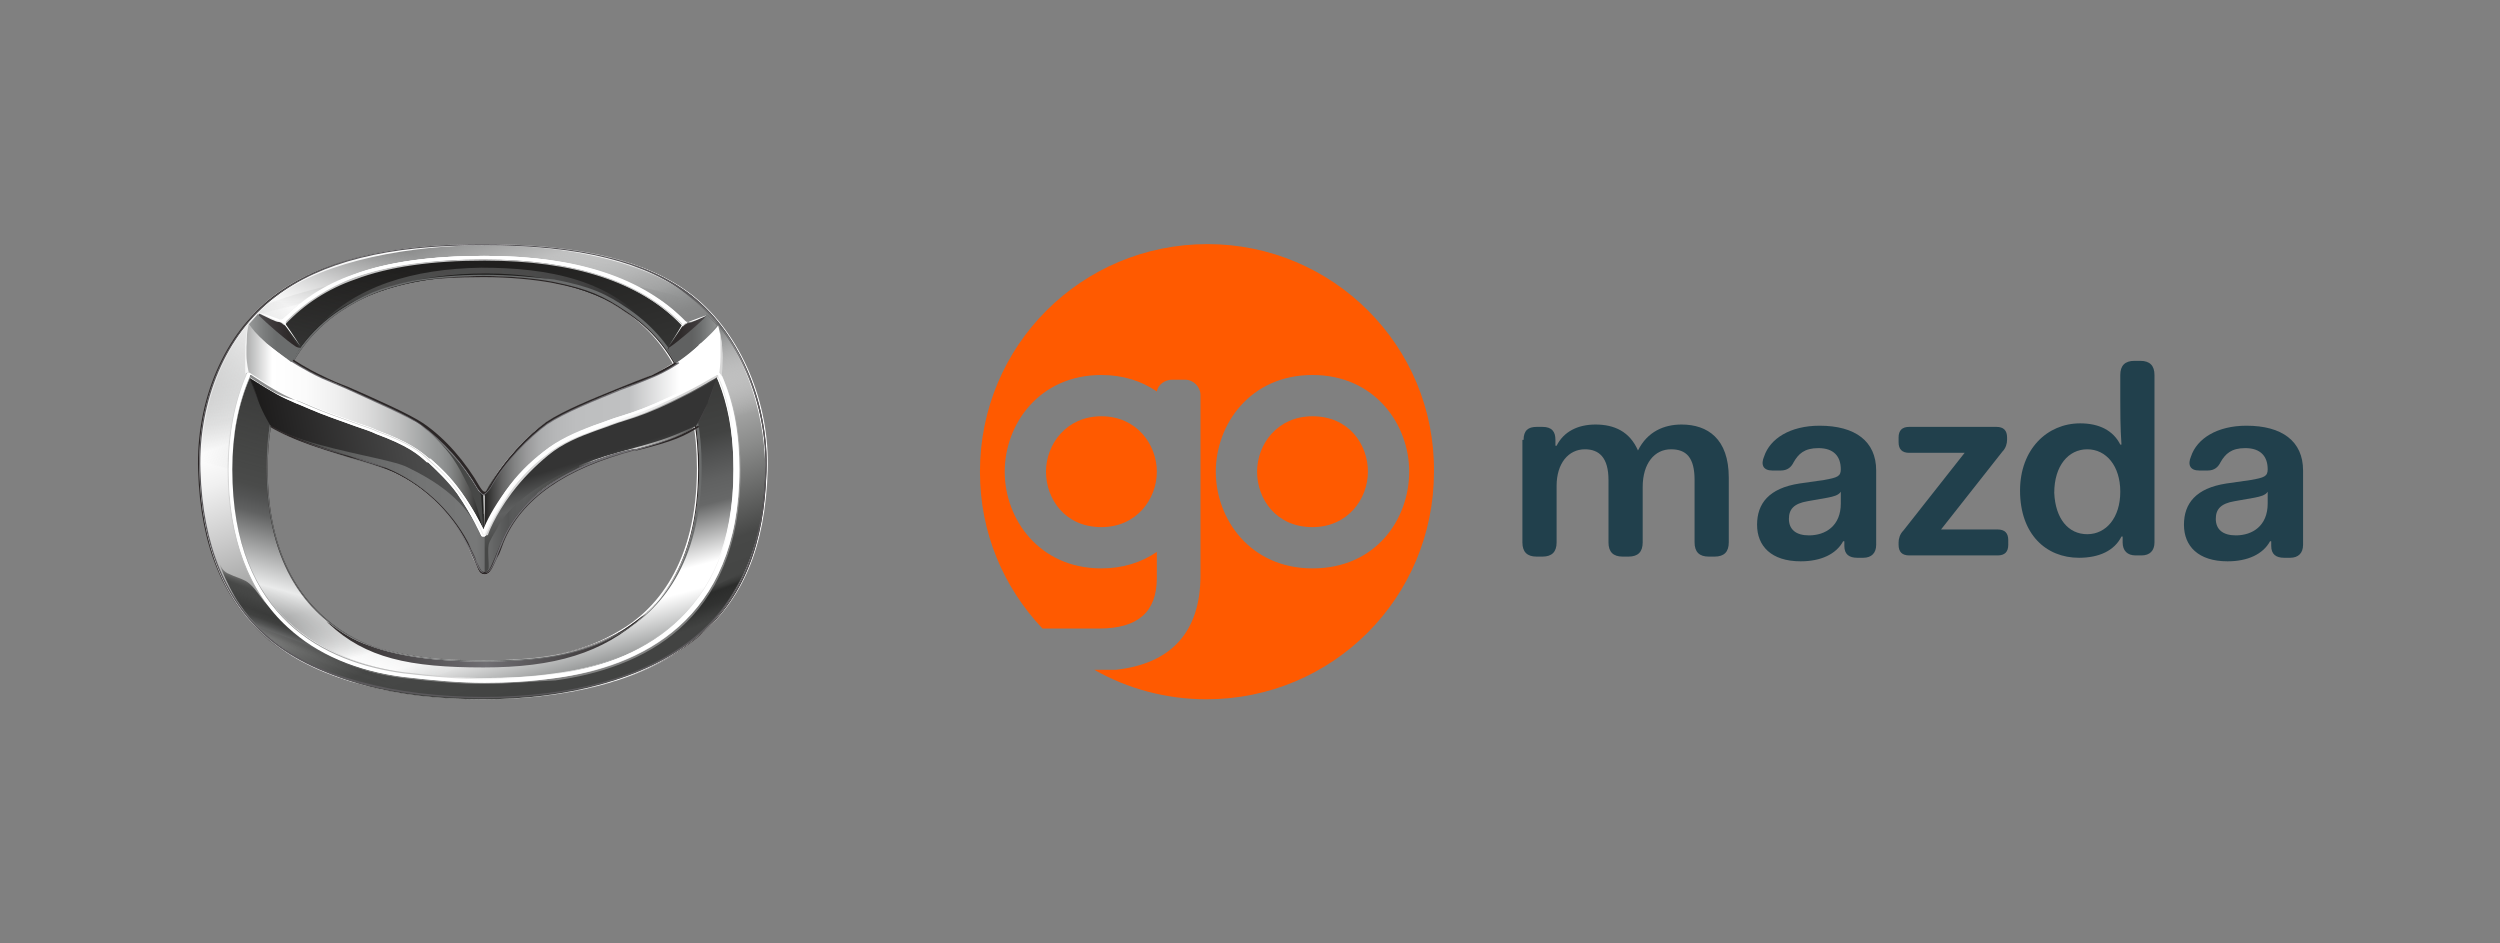 <?xml version="1.0" encoding="utf-8"?>
<svg xmlns="http://www.w3.org/2000/svg" xmlns:xlink="http://www.w3.org/1999/xlink" version="1.1" id="Layer_1" x="0px" y="0px" viewBox="0 0 212 80" style="enable-background:new 0 0 212 80;">
<rect x="0" y="0" width="212" height="80" fill="#808080" stroke="none"/>
<style type="text/css">
	.st0{fill:#FF5A00;}
	.st1{fill:#21404C;}
	.st2{fill:#FFFFFF;}
	.st3{fill-rule:evenodd;clip-rule:evenodd;fill:url(#br_00000081640597209381521070000012069640243123519670_);}
	.st4{fill-rule:evenodd;clip-rule:evenodd;fill:url(#bt_00000018951821278219252310000015565727851271044250_);}
	.st5{fill-rule:evenodd;clip-rule:evenodd;fill:url(#SVGID_1_);}
	.st6{fill-rule:evenodd;clip-rule:evenodd;fill:url(#bw_00000009567474781563881300000009039115073635109812_);}
	
		.st7{opacity:0.74;fill-rule:evenodd;clip-rule:evenodd;fill:url(#SVGID_00000139978468729257651370000018299556110269445039_);enable-background:new    ;}
	.st8{fill-rule:evenodd;clip-rule:evenodd;fill:url(#bz_00000076587096081819923020000016429475364831098037_);}
	.st9{fill-rule:evenodd;clip-rule:evenodd;fill:url(#cb_00000108286051043409657670000011041453261448554403_);}
	.st10{fill-rule:evenodd;clip-rule:evenodd;fill:url(#SVGID_00000115483700252830087430000012361567508938088371_);}
	
		.st11{opacity:0.9;fill-rule:evenodd;clip-rule:evenodd;fill:url(#SVGID_00000017497718403727858140000000408985449180920761_);enable-background:new    ;}
	.st12{fill:#2B2626;}
	.st13{fill:#6B6D6D;}
	.st14{fill:#5B595C;}
	
		.st15{opacity:0.2;fill-rule:evenodd;clip-rule:evenodd;fill:url(#SVGID_00000007413799920866330500000004229272415558003646_);enable-background:new    ;}
	
		.st16{opacity:0.2;fill-rule:evenodd;clip-rule:evenodd;fill:url(#SVGID_00000079486776202285306600000014707241395195537320_);fill-opacity:0.42;enable-background:new    ;}
	.st17{opacity:0.5;fill:#C3C3C3;enable-background:new    ;}
	.st18{fill:none;}
	.st19{fill-rule:evenodd;clip-rule:evenodd;fill:url(#SVGID_00000173839805673999374960000002219913014670860178_);}
	
		.st20{opacity:0.9;fill-rule:evenodd;clip-rule:evenodd;fill:url(#SVGID_00000171704186216550002470000003766779151787713152_);enable-background:new    ;}
	.st21{fill:url(#cn_00000138537227714058522620000011511434753439304886_);}
	.st22{fill-rule:evenodd;clip-rule:evenodd;fill:url(#SVGID_00000103235370912019489120000000534479572983695534_);}
	.st23{fill-rule:evenodd;clip-rule:evenodd;fill:url(#SVGID_00000134964097697496648160000016998206885539954610_);}
	.st24{fill-rule:evenodd;clip-rule:evenodd;fill:url(#SVGID_00000153683447612533736820000009768544169978117761_);}
	.st25{fill-rule:evenodd;clip-rule:evenodd;fill:url(#SVGID_00000004515077492324436610000010715696258313646468_);}
	.st26{fill-rule:evenodd;clip-rule:evenodd;fill:#474847;}
	.st27{fill:#706F73;}
	.st28{fill:#C3C3C3;}
	.st29{fill:url(#SVGID_00000014629654055299686910000012290744097598894991_);fill-opacity:0.8;}
	.st30{fill:#464345;}
	.st31{fill-rule:evenodd;clip-rule:evenodd;fill:url(#SVGID_00000102504784073598542980000011646428269303071400_);}
	.st32{fill-rule:evenodd;clip-rule:evenodd;fill:#D8D8D8;}
	.st33{fill-rule:evenodd;clip-rule:evenodd;fill:url(#SVGID_00000124119778570552273930000009390710324586091934_);}
	.st34{fill-rule:evenodd;clip-rule:evenodd;fill:url(#SVGID_00000088133822728691695510000015548867730434323600_);}
	.st35{fill-rule:evenodd;clip-rule:evenodd;fill:url(#SVGID_00000126325650915920003230000004712659354533603495_);}
	.st36{fill-rule:evenodd;clip-rule:evenodd;fill:url(#SVGID_00000019656541520910462510000002796542025044049299_);}
</style>
<g>
	<path class="st0" d="M111.3,35.3c-3,0-4.7,2.4-4.7,4.7c0,2.3,1.6,4.7,4.7,4.7c3,0,4.7-2.4,4.7-4.7C116,37.7,114.4,35.3,111.3,35.3z"/>
	<path class="st0" d="M102.4,20.7c-10.7,0-19.3,8.6-19.3,19.3c0,5.2,2,9.8,5.3,13.3h4.8c3.3,0,4.9-1.4,4.9-4.3v-2.2   c-1.3,0.9-2.9,1.4-4.7,1.4c-5.3,0-8.2-4.2-8.2-8.2c0-4,2.9-8.2,8.2-8.2c1.8,0,3.4,0.5,4.7,1.4c0.1-0.6,0.7-1,1.3-1h1.1   c0.7,0,1.3,0.6,1.3,1.3v15.3c0,4.8-2.5,7.5-7.2,8l0,0l-1.8,0h0c2.8,1.6,6.1,2.5,9.5,2.5c10.7,0,19.3-8.6,19.3-19.3   C121.7,29.3,113,20.7,102.4,20.7z M111.3,48.2L111.3,48.2c-5.3,0-8.2-4.2-8.2-8.2c0-4,2.9-8.2,8.2-8.2c5.3,0,8.2,4.2,8.2,8.2   C119.5,44,116.7,48.2,111.3,48.2z"/>
	<path class="st0" d="M93.4,35.3c-3,0-4.7,2.4-4.7,4.7c0,2.3,1.6,4.7,4.7,4.7c3,0,4.7-2.4,4.7-4.7C98.1,37.7,96.4,35.3,93.4,35.3z"/>
</g>
<g>
	<path class="st1" d="M129.2,37.3c0-0.8,0.4-1.1,1.1-1.1h0.5c0.8,0,1.1,0.4,1.1,1.1v0.5h0.1c0.6-1.2,1.8-1.8,3.3-1.8   c1.6,0,2.9,0.6,3.6,2.2c0.8-1.6,2.2-2.2,3.7-2.2c2.2,0,4,1.2,4,4.5V46c0,0.8-0.4,1.2-1.2,1.2h-0.5c-0.8,0-1.2-0.4-1.2-1.2v-5.3   c0-1.9-0.7-2.6-2-2.6c-1.4,0-2.4,1.2-2.4,3.2V46c0,0.8-0.4,1.2-1.2,1.2h-0.5c-0.8,0-1.2-0.4-1.2-1.2v-5.3c0-1.9-0.8-2.6-2-2.6   c-1.4,0-2.4,1.2-2.4,3.1V46c0,0.8-0.4,1.2-1.2,1.2h-0.5c-0.8,0-1.2-0.4-1.2-1.2V37.3z"/>
	<path class="st1" d="M152.6,41l2.1-0.3c1.1-0.2,1.4-0.3,1.4-0.9c0-1.1-0.6-1.8-1.9-1.8c-1.2,0-1.7,0.5-2.1,1.2   c-0.2,0.4-0.5,0.7-1.1,0.7h-0.7c-0.8,0-1-0.5-0.7-1.2c0.5-1.5,2.2-2.6,4.7-2.6c3,0,4.8,1.3,4.8,3.8v6.3c0,0.7-0.4,1.1-1.1,1.1h-0.5   c-0.7,0-1.1-0.3-1.1-1v-0.4h-0.1c-0.6,1.1-1.9,1.7-3.6,1.7c-2.5,0-3.7-1.3-3.7-3.1S150,41.4,152.6,41z M153.4,45.4   c1.4,0,2.7-0.8,2.7-2.7v-1c-0.2,0.3-0.6,0.4-1.1,0.5l-1.7,0.3c-1.2,0.2-1.6,0.7-1.6,1.5C151.7,44.9,152.3,45.4,153.4,45.4z"/>
	<path class="st1" d="M161,46c0-0.3,0.1-0.7,0.4-1l5.2-6.6h-4.7c-0.6,0-0.9-0.3-0.9-0.9v-0.4c0-0.6,0.3-0.9,0.9-0.9h7.4   c0.6,0,0.9,0.3,0.9,0.9v0.2c0,0.3-0.1,0.7-0.4,1l-5.2,6.6h4.8c0.6,0,0.9,0.3,0.9,0.9v0.4c0,0.6-0.3,0.9-0.9,0.9h-7.5   c-0.6,0-0.9-0.3-0.9-0.9V46z"/>
	<path class="st1" d="M176.4,35.9c1.6,0,2.8,0.6,3.4,1.8h0.1c-0.1-1.4-0.1-3-0.1-3.7v-2.2c0-0.8,0.4-1.2,1.2-1.2h0.5   c0.8,0,1.2,0.4,1.2,1.2v14.2c0,0.7-0.4,1.1-1.1,1.1h-0.5c-0.7,0-1.1-0.4-1.1-1.1v-0.5h-0.1c-0.6,1.2-1.9,1.8-3.6,1.8   c-2.8,0-5-2-5-5.7C171.3,38.1,173.6,35.9,176.4,35.9z M177,45.3c1.6,0,2.8-1.4,2.8-3.6s-1.2-3.6-2.8-3.6c-1.6,0-2.8,1.4-2.8,3.7   C174.3,44,175.4,45.3,177,45.3z"/>
	<path class="st1" d="M188.8,41l2.1-0.3c1.1-0.2,1.4-0.3,1.4-0.9c0-1.1-0.6-1.8-1.9-1.8c-1.2,0-1.7,0.5-2.1,1.2   c-0.2,0.4-0.5,0.7-1.1,0.7h-0.7c-0.8,0-1-0.5-0.7-1.2c0.5-1.5,2.2-2.6,4.7-2.6c3,0,4.8,1.3,4.8,3.8v6.3c0,0.7-0.4,1.1-1.1,1.1h-0.5   c-0.7,0-1.1-0.3-1.1-1v-0.4h-0.1c-0.6,1.1-1.9,1.7-3.6,1.7c-2.5,0-3.7-1.3-3.7-3.1S186.2,41.4,188.8,41z M189.6,45.4   c1.4,0,2.7-0.8,2.7-2.7v-1c-0.2,0.3-0.6,0.4-1.1,0.5l-1.7,0.3c-1.2,0.2-1.6,0.7-1.6,1.5C187.9,44.9,188.5,45.4,189.6,45.4z"/>
</g>
<g>
	<path class="st2" d="M41,59.3c-7.9,0-14.4-1.8-18.2-5.1c-3.8-3.2-5.7-7.8-5.9-14.3c-0.2-6,2.2-11.7,6.4-14.8   c3.9-3,9.5-4.4,17.7-4.4s14,1.4,17.8,4.4c4,3.2,6.5,9,6.3,14.8c-0.2,6.5-2.1,11-6,14.2C55.1,57.5,48.7,59.3,41,59.3L41,59.3z    M41,23.4c-2.2,0-4.3,0.2-6,0.5c-2.8,0.6-4.2,1.1-6.2,2.5c-5.1,3.4-6.2,9.1-6.2,13.3c0,6.4,2.1,11,6.3,13.8c2.6,1.7,6.3,2.5,12,2.5   c5.3,0,8.6-0.7,11.6-2.5c3-1.7,6.6-5.6,6.6-13.8c0-6.1-2.1-10.5-6.1-13.3c-1.9-1.3-3.1-1.8-6.2-2.5C45.3,23.6,43.2,23.4,41,23.4   L41,23.4L41,23.4z"/>
	<path class="st2" d="M41.1,48.7c-0.4,0-0.5-0.2-0.8-1c-0.2-0.3-0.4-0.9-0.7-1.6c-1.4-2.8-3.9-5.1-6.8-6.3c-0.8-0.3-2-0.7-3.1-1h0   c-2.3-0.7-4.8-1.4-6.7-2.6L22.8,35V32l2.1-1.4c0.1,0.1,1.1,0.7,2.5,1.4c0.6,0.3,1.3,0.6,2.1,0.9l0,0c2.4,1.1,5.2,2.3,6.3,3.1   c1.9,1.3,3.6,3.3,4.8,5.4c0.2,0.3,0.3,0.4,0.4,0.4c0.1,0,0.2-0.1,0.4-0.4c1.2-2.3,3.3-4.4,4.8-5.5c1.5-1,4-2,6.2-2.9h0   c1-0.4,2-0.8,2.7-1.1c1.1-0.5,1.9-1.1,2-1.1l1.9,1.2V35L59,36.2c-1.3,0.8-2.1,1.2-5.3,2l-0.2,0c-5.8,1.5-9.6,4.1-11.1,7.9   c-0.2,0.4-0.3,0.8-0.4,1.1l0,0.1C41.7,48.2,41.6,48.7,41.1,48.7L41.1,48.7z"/>
	
		<linearGradient id="br_00000171704738433506268700000009578748327278305688_" gradientUnits="userSpaceOnUse" x1="36.266" y1="60.335" x2="45.921" y2="24.3" gradientTransform="matrix(1 0 0 -1 0 82)">
		<stop offset="0.21" style="stop-color:#2B2626"/>
		<stop offset="0.32" style="stop-color:#353031"/>
		<stop offset="0.53" style="stop-color:#504D4F"/>
		<stop offset="0.59" style="stop-color:#5B595C"/>
		<stop offset="0.81" style="stop-color:#B2B1B3"/>
		<stop offset="1" style="stop-color:#FFFFFF"/>
	</linearGradient>
	
		<path id="br" style="fill-rule:evenodd;clip-rule:evenodd;fill:url(#br_00000171704738433506268700000009578748327278305688_);" d="M35.5,55.7c-5.1-0.7-12.9-3.4-12.9-16.2c0-7.3,3.3-16.1,18.4-16.1c13.6,0,18.3,7.3,18.3,16.1c0,12.1-7,15.2-12.8,16.2   C43.7,56.1,38.8,56.2,35.5,55.7L35.5,55.7z M62.6,39.6c0-9.8-4.6-17.9-21.5-17.9c-17.8,0-21.5,9.8-21.5,17.9   c0,13.5,9.1,16.8,15.7,17.6c3.3,0.4,8.2,0.4,11.3,0C53.1,56.5,62.6,53.2,62.6,39.6z"/>
	
		<linearGradient id="bt_00000023250722559283824270000008677164556146280592_" gradientUnits="userSpaceOnUse" x1="36.266" y1="60.335" x2="45.921" y2="24.3" gradientTransform="matrix(1 0 0 -1 0 82)">
		<stop offset="0" style="stop-color:#1C1B1A"/>
		<stop offset="0.56" style="stop-color:#424342"/>
		<stop offset="0.6" style="stop-color:#4F5050"/>
		<stop offset="0.66" style="stop-color:#606161"/>
		<stop offset="0.71" style="stop-color:#676868"/>
		<stop offset="0.84" style="stop-color:#FFFFFF"/>
		<stop offset="0.89" style="stop-color:#FFFFFF"/>
		<stop offset="1" style="stop-color:#979999"/>
	</linearGradient>
	
		<path id="bt" style="fill-rule:evenodd;clip-rule:evenodd;fill:url(#bt_00000023250722559283824270000008677164556146280592_);" d="M35.5,55.7c-5.1-0.7-12.9-3.4-12.9-16.2c0-7.3,3.3-16.1,18.4-16.1c13.6,0,18.3,7.3,18.3,16.1c0,12.1-7,15.2-12.8,16.2   C43.7,56.1,38.8,56.2,35.5,55.7L35.5,55.7z M62.6,39.6c0-9.8-4.6-17.9-21.5-17.9c-17.8,0-21.5,9.8-21.5,17.9   c0,13.5,9.1,16.8,15.7,17.6c3.3,0.4,8.2,0.4,11.3,0C53.1,56.5,62.6,53.2,62.6,39.6z"/>
	
		<linearGradient id="SVGID_1_" gradientUnits="userSpaceOnUse" x1="-498.103" y1="61.35" x2="-488.721" y2="26.341" gradientTransform="matrix(-1 0 0 -1 -462.087 82)">
		<stop offset="0" style="stop-color:#3A3A3A;stop-opacity:0"/>
		<stop offset="0.61" style="stop-color:#474847"/>
		<stop offset="0.65" style="stop-color:#4A4B4A"/>
		<stop offset="0.68" style="stop-color:#535454"/>
		<stop offset="0.71" style="stop-color:#606161"/>
		<stop offset="0.87" style="stop-color:#EAEBEB"/>
		<stop offset="1" style="stop-color:#DFE0E0;stop-opacity:0"/>
	</linearGradient>
	<path class="st5" d="M41.1,22v1.2c-13.8,0-18.5,7.3-18.5,16.5c0,8.4,3.6,12.7,7.8,14.6c4.6,2.2,10,1.8,7.5,2.7   c-0.6,0.2-1.1,0.6-3.4,0.4c-6.5-0.8-14.9-4-14.9-17.6C19.6,30.1,24.2,22,41.1,22z"/>
	
		<linearGradient id="bw_00000119835410128809029630000006864282516022252953_" gradientUnits="userSpaceOnUse" x1="47.937" y1="22.797" x2="33.868" y2="61.44" gradientTransform="matrix(1 0 0 -1 0 82)">
		<stop offset="4.000000e-02" style="stop-color:#424342"/>
		<stop offset="0.19" style="stop-color:#474847"/>
		<stop offset="0.36" style="stop-color:#8A8B8A"/>
		<stop offset="0.54" style="stop-color:#C9C9C9"/>
		<stop offset="0.66" style="stop-color:#F0F0F0"/>
		<stop offset="0.73" style="stop-color:#FFFFFF"/>
		<stop offset="1" style="stop-color:#828383"/>
	</linearGradient>
	
		<path id="bw" style="fill-rule:evenodd;clip-rule:evenodd;fill:url(#bw_00000119835410128809029630000006864282516022252953_);" d="M64.9,40c0,5.2-1.8,10.6-5.9,14.1c-4.4,3.6-11.2,5.2-18,5.2c-7.3,0-13.6-1.4-18.4-5.4c-3.8-3.2-5.6-8.9-5.6-13.9   c0-5.5,1.8-11.3,6.4-14.8c4.2-3.2,11.7-4.4,17.6-4.4c6.8,0,13.3,1.1,17.7,4.6C62.9,28.7,64.9,34.6,64.9,40z M62.5,39.8   c0-9.1-5.3-17.9-21.5-17.9c-17.8,0-21.5,9.8-21.5,17.9c0,13.8,9.4,16.9,16.1,17.7c3.6,0.4,7.2,0.4,11.1,0   C50.5,57,62.5,54.4,62.5,39.8L62.5,39.8z"/>
	
		<linearGradient id="SVGID_00000124872986708314185180000014737686666060091051_" gradientUnits="userSpaceOnUse" x1="23.947" y1="43.859" x2="29.183" y2="62.128" gradientTransform="matrix(1 0 0 -1 0 82)">
		<stop offset="0" style="stop-color:#FFFFFF;stop-opacity:0"/>
		<stop offset="0.11" style="stop-color:#FFFFFF;stop-opacity:0.25"/>
		<stop offset="0.28" style="stop-color:#FFFFFF;stop-opacity:0.65"/>
		<stop offset="0.4" style="stop-color:#FFFFFF;stop-opacity:0.9"/>
		<stop offset="0.46" style="stop-color:#FFFFFF"/>
		<stop offset="0.81" style="stop-color:#BCBBBD;stop-opacity:0.34"/>
		<stop offset="1" style="stop-color:#9A999B;stop-opacity:0"/>
	</linearGradient>
	
		<path style="opacity:0.74;fill-rule:evenodd;clip-rule:evenodd;fill:url(#SVGID_00000124872986708314185180000014737686666060091051_);enable-background:new    ;" d="M19.9,35.3c0.8-2.4,1.9-6.3,4.9-9c3.4-3,9.4-4.1,11.2-4.3c-0.7-0.4-1.1-0.5-2.1-0.8c-4.9,0.7-9.1,2.1-12.1,5.2s-4.3,7.1-4.7,9.7   C18.2,35.8,18.6,35.7,19.9,35.3L19.9,35.3z"/>
	
		<linearGradient id="bz_00000023264359630110969440000004462748687654684593_" gradientUnits="userSpaceOnUse" x1="26.605" y1="56.56" x2="55.433" y2="56.56" gradientTransform="matrix(1 0 0 -1 0 82)">
		<stop offset="0" style="stop-color:#2B2C2B"/>
		<stop offset="5.000000e-02" style="stop-color:#3C3D3C;stop-opacity:0.89"/>
		<stop offset="0.25" style="stop-color:#686969;stop-opacity:0.59"/>
		<stop offset="0.5" style="stop-color:#777878;stop-opacity:0.5"/>
		<stop offset="1" style="stop-color:#262525"/>
	</linearGradient>
	
		<path id="bz" style="fill-rule:evenodd;clip-rule:evenodd;fill:url(#bz_00000023264359630110969440000004462748687654684593_);" d="M40.8,22.7c5.7,0,11.2,1,14.6,5.4c-5.2-6.5-23-6.6-28.8,0C30,24.2,35.1,22.8,40.8,22.7L40.8,22.7z"/>
	
		<linearGradient id="cb_00000061457498162298342960000016583898686703160235_" gradientUnits="userSpaceOnUse" x1="-750.202" y1="1024.526" x2="-723.058" y2="1024.526" gradientTransform="matrix(-1 0 0 1 -695.417 -970.15)">
		<stop offset="0" style="stop-color:#2B2626"/>
		<stop offset="0.26" style="stop-color:#4D4A4C"/>
		<stop offset="0.5" style="stop-color:#706F73"/>
		<stop offset="1" style="stop-color:#2B2626"/>
	</linearGradient>
	
		<path id="cb" style="fill-rule:evenodd;clip-rule:evenodd;fill:url(#cb_00000061457498162298342960000016583898686703160235_);" d="M41,56.6c-6.3,0-10-0.8-13.1-3.7c-0.4-0.4-0.4-0.3,0.1,0c0.9,0.7,2,1.4,3.2,1.8c2.9,1.1,6.5,1.4,9.8,1.4c3.3,0,6.2-0.3,8.8-1.2   c1.9-0.6,3.3-1.6,4.6-2.6c0.5-0.3,0.5-0.3,0.1,0C51.1,55.4,47,56.6,41,56.6L41,56.6z"/>
	
		<linearGradient id="SVGID_00000049181902990499601160000012042141471557826200_" gradientUnits="userSpaceOnUse" x1="-558.82" y1="33.264" x2="-560.196" y2="29.485" gradientTransform="matrix(-1 0 0 -1 -499.417 82)">
		<stop offset="0.24" style="stop-color:#2B2C2B;stop-opacity:0"/>
		<stop offset="0.3" style="stop-color:#2B2C2B;stop-opacity:0.12"/>
		<stop offset="0.37" style="stop-color:#2B2C2B;stop-opacity:0.45"/>
		<stop offset="0.44" style="stop-color:#2B2C2B"/>
		<stop offset="0.69" style="stop-color:#2B2C2B;stop-opacity:0.75"/>
		<stop offset="0.69" style="stop-color:#2B2C2B;stop-opacity:0.74"/>
		<stop offset="1" style="stop-color:#2B2C2B;stop-opacity:0"/>
	</linearGradient>
	<path style="fill-rule:evenodd;clip-rule:evenodd;fill:url(#SVGID_00000049181902990499601160000012042141471557826200_);" d="M63.2,48.3c0.3-0.7,0.3-0.6,0.4-1c0.1-0.2-0.1,0.1-0.2,0.3c-0.2,0.3-0.1,0.3-0.4,0.6c-0.2,0.3-0.3,0.4-0.8,0.7   c-0.4,0.2-0.8,0.4-1.6,0.8c-0.2,0.1-0.3,0.2-0.7,0.7c-0.3,0.4-0.6,0.8-0.7,0.9c-0.5,0.6-1.7,1.6-2.4,2.2c-0.6,0.5-0.4,0.6,0.5,0.3   c0.8-0.3,1.9-0.7,2.6-1c0.4-0.2,0.8-0.5,0.9-0.6C61.6,51.2,62.6,49.6,63.2,48.3L63.2,48.3z"/>
	
		<linearGradient id="SVGID_00000083770336404569615130000006022244647463160477_" gradientUnits="userSpaceOnUse" x1="42.347" y1="62.551" x2="30.653" y2="41.455" gradientTransform="matrix(1 0 0 -1 -11.17 82)">
		<stop offset="0" style="stop-color:#FFFFFF;stop-opacity:0"/>
		<stop offset="5.000000e-02" style="stop-color:#FFFFFF;stop-opacity:0.11"/>
		<stop offset="0.16" style="stop-color:#FFFFFF;stop-opacity:0.39"/>
		<stop offset="0.31" style="stop-color:#FFFFFF;stop-opacity:0.84"/>
		<stop offset="0.37" style="stop-color:#FFFFFF"/>
		<stop offset="1" style="stop-color:#A1A3A3;stop-opacity:0"/>
	</linearGradient>
	
		<path style="opacity:0.9;fill-rule:evenodd;clip-rule:evenodd;fill:url(#SVGID_00000083770336404569615130000006022244647463160477_);enable-background:new    ;" d="M19.5,39.8c0-4.4,1.5-10.1,5.3-13.4c3.4-3,9.3-4.2,11-4.4c-0.7-0.4-1.1-0.5-2.1-0.8c-4.9,0.7-9.1,2.2-12.1,5.3   c-3.2,3.4-4.7,8.9-4.8,12.6C17.7,39.3,18.4,39.5,19.5,39.8L19.5,39.8z"/>
	<path id="ce" class="st12" d="M41,23.5L41,23.5c2.2,0,4.3,0.2,5.9,0.5c3.1,0.6,4.3,1.2,6.2,2.5c4.1,2.7,6.1,7.2,6.1,13.3   c0,8.3-3.6,12.1-6.6,13.8C49.6,55.3,46.3,56,41,56c-5.7,0-9.4-0.8-12-2.5c-4.2-2.8-6.3-7.4-6.3-13.8c0-4.2,1.1-9.9,6.2-13.3   c2-1.3,3.4-1.9,6.2-2.5C36.7,23.6,38.8,23.5,41,23.5L41,23.5z M41,23.4c-2.1,0-4.3,0.2-6,0.5c-2.7,0.6-4.2,1.1-6.2,2.5   c-4.8,3.2-6.2,8.6-6.2,13.3c0,6.5,2.2,11.1,6.3,13.8c3,2,7.3,2.5,12.1,2.5s8.4-0.6,11.7-2.5c3.8-2.2,6.6-6.5,6.6-13.9   c0-5.6-1.8-10.4-6.2-13.3c-2-1.3-3.2-1.9-6.2-2.5C45.3,23.6,43.1,23.4,41,23.4C41,23.4,41,23.4,41,23.4z"/>
	<path id="cf" class="st13" d="M41,23.4c2.1,0,4.3,0.2,5.9,0.5c3,0.6,4.3,1.2,6.2,2.5c4.4,2.9,6.2,7.7,6.2,13.3   c0,7.3-2.8,11.7-6.6,13.9C49.4,55.5,45.9,56,41,56S32,55.5,29,53.5c-4.1-2.7-6.3-7.3-6.3-13.8c0-4.7,1.4-10.1,6.2-13.3   c2-1.3,3.5-1.9,6.2-2.5C36.7,23.6,38.9,23.4,41,23.4z M41,23.3L41,23.3c-2.2,0-4.4,0.2-6,0.5c-2.8,0.6-4.2,1.2-6.2,2.5   c-5.2,3.5-6.2,9.2-6.2,13.4c0,6.4,2.2,11.1,6.4,13.9c2.6,1.7,6.4,2.5,12.1,2.5c5.4,0,8.6-0.7,11.7-2.5c3-1.8,6.7-5.6,6.7-14   c0-6.1-2.1-10.6-6.2-13.4c-1.9-1.3-3.2-1.9-6.3-2.5C45.3,23.5,43.2,23.3,41,23.3L41,23.3L41,23.3z"/>
	<path id="cg" class="st12" d="M40.9,20.7c7,0,13.5,1,17.8,4.4C63,28.6,65.2,34.6,65,40c-0.2,6-1.8,10.7-6,14.2   c-4.4,3.6-11.2,5.1-18,5.1s-13.8-1.4-18.2-5c-4-3.4-5.7-8.3-5.9-14.3c-0.2-5.9,2.1-11.5,6.4-14.8C28,21.5,34.7,20.7,40.9,20.7z    M40.9,20.7c-8.1,0-13.7,1.4-17.7,4.4c-4.2,3.2-6.6,8.9-6.4,14.8c0.2,6.5,2.2,11.1,5.9,14.3c3.9,3.3,10.4,5.1,18.2,5.1   s14-1.8,18-5.1c3.9-3.2,5.8-7.8,6-14.2c0.2-5.8-2.3-11.6-6.4-14.8C54.9,22.1,49.3,20.7,40.9,20.7L40.9,20.7z"/>
	<path id="ch" class="st14" d="M40.9,20.8c8.3,0,13.9,1.4,17.7,4.4c4,3.2,6.5,9,6.3,14.7c-0.2,6.4-2.1,10.9-6,14.1   c-4,3.3-10.3,5.1-17.9,5.1s-14.3-1.8-18.1-5c-3.7-3.1-5.7-7.8-5.9-14.2c-0.2-5.9,2.2-11.6,6.3-14.7C27.3,22.2,32.8,20.8,40.9,20.8z    M40.9,20.7c-6.2,0-12.9,0.8-17.6,4.4c-4.3,3.3-6.6,8.9-6.4,14.8c0.2,6,1.9,10.9,5.9,14.3c4.4,3.7,11.4,5,18.2,5s13.6-1.5,18-5.1   c4.2-3.5,5.8-8.2,6-14.2c0.2-5.3-2-11.4-6.3-14.8C54.4,21.7,47.9,20.7,40.9,20.7L40.9,20.7L40.9,20.7z"/>
	
		<linearGradient id="SVGID_00000008851586379859279190000008360061687936280469_" gradientUnits="userSpaceOnUse" x1="53.369" y1="56.205" x2="60.273" y2="56.205" gradientTransform="matrix(1 0 0 -1 0 82)">
		<stop offset="0" style="stop-color:#2B2626"/>
		<stop offset="0.14" style="stop-color:#2B2626;stop-opacity:0.7"/>
		<stop offset="0.39" style="stop-color:#2B2626;stop-opacity:0.31"/>
		<stop offset="0.66" style="stop-color:#2B2626;stop-opacity:7.000000e-02"/>
		<stop offset="1" style="stop-color:#2B2626;stop-opacity:0"/>
	</linearGradient>
	
		<path style="opacity:0.2;fill-rule:evenodd;clip-rule:evenodd;fill:url(#SVGID_00000008851586379859279190000008360061687936280469_);enable-background:new    ;" d="M53.4,24.2c1,0.1,4.7,0.9,5.9,1.7c1.2,0.7,1,0.7,1,0.7l-2.2,0.8C58.1,27.4,56.5,25.7,53.4,24.2z"/>
	
		<linearGradient id="SVGID_00000041975146639708505070000017593334593616668557_" gradientUnits="userSpaceOnUse" x1="-639.016" y1="58.033" x2="-639.016" y2="53.566" gradientTransform="matrix(-1 0 0 -1 -614.417 82)">
		<stop offset="0" style="stop-color:#2B2C2B"/>
		<stop offset="9.000000e-02" style="stop-color:#2B2C2B;stop-opacity:0.83"/>
		<stop offset="0.4" style="stop-color:#2B2C2B;stop-opacity:0.37"/>
		<stop offset="0.7" style="stop-color:#2B2C2B;stop-opacity:9.000000e-02"/>
		<stop offset="1" style="stop-color:#2B2C2B;stop-opacity:0"/>
	</linearGradient>
	
		<path style="opacity:0.2;fill-rule:evenodd;clip-rule:evenodd;fill:url(#SVGID_00000041975146639708505070000017593334593616668557_);fill-opacity:0.42;enable-background:new    ;" d="M28.4,24.1c-2.2,0.5-5.1,1.3-6.3,2c-0.5,0.4-2,2.3-2,2.3l2.1-1.8c1-0.3,1.1-0.3,1.9-0.5c0.9-0.2,1.4-0.3,2.3-0.9   C27.4,24.6,30.5,23.6,28.4,24.1L28.4,24.1z"/>
	<path class="st2" d="M41.1,57.9c-2.1,0-4.3-0.2-6.9-0.5c-5.5-0.7-14.8-4-14.8-17.6c0-8,3.9-14,10.6-16.5c2.9-1.1,6.7-1.6,11.1-1.6   c8,0,13.7,1.9,17.4,6c2.8,3,4.2,7,4.2,12.1c0,12.9-8.5,16.8-15.6,17.7C44.9,57.8,43,57.9,41.1,57.9L41.1,57.9z M41,22   c-4.4,0-8.1,0.5-11,1.6c-6.6,2.4-10.4,8.3-10.4,16.2c0,12.7,7.9,16.4,14.5,17.3c4.9,0.6,8.4,0.7,12.8,0.1c7-0.9,15.3-4.7,15.3-17.4   c0-5-1.3-8.9-4.1-11.9C54.6,24,48.9,22,41,22L41,22z"/>
	<path class="st17" d="M41.1,58L41.1,58c-2.1,0-4.4-0.2-6.9-0.5c-4-0.5-7.3-2-9.8-4.2c-3.3-3.1-5-7.6-5-13.4   c0-8.1,3.9-14.1,10.6-16.5c2.9-1.1,6.7-1.6,11.1-1.6c8,0,13.7,2,17.5,6c2.8,3,4.2,7,4.2,12.1c0,13-8.5,16.8-15.7,17.8   C44.9,57.8,43,58,41.1,58z M41,21.8c-4.4,0-8.2,0.5-11.1,1.6c-6.7,2.4-10.6,8.4-10.6,16.4c0,5.8,1.7,10.3,5,13.4   c2.5,2.3,5.7,3.7,9.8,4.2c2.6,0.3,4.8,0.5,6.9,0.5l0,0c1.9,0,3.8-0.1,5.9-0.4c7.1-1,15.6-4.8,15.6-17.7c0-5.1-1.4-9-4.2-12   C54.7,23.7,49,21.8,41,21.8L41,21.8z"/>
	<path class="st18" d="M41,22c-4.4,0-8.1,0.5-11,1.6c-6.6,2.4-10.4,8.3-10.4,16.2c0,12.7,7.9,16.4,14.5,17.3   c2.6,0.3,4.8,0.5,6.9,0.5l0,0c1.9,0,3.8-0.1,5.9-0.4c7-0.9,15.3-4.7,15.3-17.4c0-5-1.3-8.9-4.1-11.9C54.6,24,48.9,22,41,22L41,22z"/>
	
		<linearGradient id="SVGID_00000181072409749455176790000008581571380023175074_" gradientUnits="userSpaceOnUse" x1="325.764" y1="31.597" x2="323.817" y2="26.244" gradientTransform="matrix(1 0 0 -1 -299.03 82)">
		<stop offset="5.000000e-02" style="stop-color:#1C1B1A;stop-opacity:0"/>
		<stop offset="9.000000e-02" style="stop-color:#252423;stop-opacity:0.22"/>
		<stop offset="0.2" style="stop-color:#3D3E3D;stop-opacity:0.78"/>
		<stop offset="0.26" style="stop-color:#474847"/>
		<stop offset="0.35" style="stop-color:#424342;stop-opacity:0.97"/>
		<stop offset="0.47" style="stop-color:#343534;stop-opacity:0.9"/>
		<stop offset="0.53" style="stop-color:#2B2C2B;stop-opacity:0.85"/>
		<stop offset="0.61" style="stop-color:#313231;stop-opacity:0.84"/>
		<stop offset="0.68" style="stop-color:#434444;stop-opacity:0.79"/>
		<stop offset="0.74" style="stop-color:#5B5C5C;stop-opacity:0.74"/>
		<stop offset="0.75" style="stop-color:#535454;stop-opacity:0.64"/>
		<stop offset="0.77" style="stop-color:#434343;stop-opacity:0.41"/>
		<stop offset="0.8" style="stop-color:#353535;stop-opacity:0.22"/>
		<stop offset="0.83" style="stop-color:#2C2B2B;stop-opacity:9.000000e-02"/>
		<stop offset="0.87" style="stop-color:#272626;stop-opacity:2.000000e-02"/>
		<stop offset="1" style="stop-color:#262525;stop-opacity:0"/>
	</linearGradient>
	<path style="fill-rule:evenodd;clip-rule:evenodd;fill:url(#SVGID_00000181072409749455176790000008581571380023175074_);" d="M18.6,47.7c0.1,0.3,0.3,0.8,0.9,1c0.4,0.2,0.8,0.3,1.2,0.5c0.7,0.3,1.2,1.2,1.7,1.8c0.5,0.6,1.9,1.9,2.6,2.5c1.1,0.9,3,2,4.5,2.7   c0.1,0,4.2,1.8,3.8,2.2c-0.1,0.1-3.9-1-4.1-1c-3.2-1-6.7-2.9-8.9-6.2C19.9,50.7,18.8,48.6,18.6,47.7C18.4,47.2,18.4,47.3,18.6,47.7   L18.6,47.7z"/>
	
		<linearGradient id="SVGID_00000052782550294436209090000010718115959234657680_" gradientUnits="userSpaceOnUse" x1="-703.975" y1="45.191" x2="-699.138" y2="62.052" gradientTransform="matrix(-1 0 0 -1 -646.417 82)">
		<stop offset="0" style="stop-color:#FFFFFF;stop-opacity:0"/>
		<stop offset="0.13" style="stop-color:#D9D9D9;stop-opacity:0.26"/>
		<stop offset="0.42" style="stop-color:#787A7A;stop-opacity:0.91"/>
		<stop offset="0.46" style="stop-color:#6B6D6D"/>
		<stop offset="0.47" style="stop-color:#777878"/>
		<stop offset="0.57" style="stop-color:#777878;stop-opacity:0.96"/>
		<stop offset="0.66" style="stop-color:#797B7B;stop-opacity:0.86"/>
		<stop offset="0.76" style="stop-color:#7D7E7E;stop-opacity:0.69"/>
		<stop offset="0.86" style="stop-color:#828484;stop-opacity:0.44"/>
		<stop offset="0.96" style="stop-color:#898B8B;stop-opacity:0.13"/>
		<stop offset="1" style="stop-color:#8C8E8E;stop-opacity:0"/>
	</linearGradient>
	
		<path style="opacity:0.9;fill-rule:evenodd;clip-rule:evenodd;fill:url(#SVGID_00000052782550294436209090000010718115959234657680_);enable-background:new    ;" d="M62.1,35.4c-0.8-2.4-1.9-6.3-4.9-9c-3.4-3-9.4-4.1-11.2-4.3c0.7-0.4,1.1-0.5,2.1-0.8c4.9,0.7,9.1,2.2,12.1,5.3   c2.5,2.6,3.6,5.7,4.2,8.2C63.5,35.1,63.2,35.1,62.1,35.4L62.1,35.4z"/>
	
		<linearGradient id="cn_00000051352468557094085370000017430793567539604891_" gradientUnits="userSpaceOnUse" x1="22.339" y1="40.845" x2="60.058" y2="40.845" gradientTransform="matrix(1 0 0 -1 0 82)">
		<stop offset="0" style="stop-color:#2B2C2B"/>
		<stop offset="7.000000e-02" style="stop-color:#414242"/>
		<stop offset="0.16" style="stop-color:#595A59"/>
		<stop offset="0.25" style="stop-color:#696A6A"/>
		<stop offset="0.35" style="stop-color:#737474"/>
		<stop offset="0.48" style="stop-color:#777878"/>
		<stop offset="0.55" style="stop-color:#545555"/>
		<stop offset="0.56" style="stop-color:#595A5A"/>
		<stop offset="0.59" style="stop-color:#5B5C5C"/>
		<stop offset="0.71" style="stop-color:#2B2C2B;stop-opacity:0.9"/>
		<stop offset="0.71" style="stop-color:#373837;stop-opacity:0.89"/>
		<stop offset="0.73" style="stop-color:#575857;stop-opacity:0.87"/>
		<stop offset="0.74" style="stop-color:#8D8D8D;stop-opacity:0.84"/>
		<stop offset="0.76" style="stop-color:#D6D6D6;stop-opacity:0.79"/>
		<stop offset="0.77" style="stop-color:#FFFFFF;stop-opacity:0.77"/>
		<stop offset="1" style="stop-color:#2E2F2E"/>
	</linearGradient>
	<path id="cn" style="fill:url(#cn_00000051352468557094085370000017430793567539604891_);" d="M47.8,36.8   C47.8,36.8,47.8,36.8,47.8,36.8c-1.2,0.6-6.7,6.6-6.8,6.8c-0.1,0.1-6-4.6-6.1-4.8C34.8,38.6,24.8,35,24.8,35l-2.4-0.2   c0,0,0.2,0.6,0.8,1.5c2.5,1.6,7.5,2.7,10.1,3.7c3.1,1.3,5.3,4.1,6.4,6.1c0.8,1.4,0.9,2.6,1.4,2.6s0.8-1.3,1.2-2.1   c1.8-4,3.9-6.5,11.5-8.4c4.7-1.2,5.3-2.2,5.3-2.2l1-2.4C60.1,33.7,49.3,36.2,47.8,36.8L47.8,36.8z"/>
	
		<linearGradient id="SVGID_00000060745685799644213540000011651405256652372637_" gradientUnits="userSpaceOnUse" x1="-944.45" y1="41.71" x2="-960.987" y2="44.924" gradientTransform="matrix(-1 0 0 -1 -921.707 82)">
		<stop offset="0" style="stop-color:#1C1B1A"/>
		<stop offset="0.1" style="stop-color:#222121"/>
		<stop offset="0.69" style="stop-color:#464646"/>
		<stop offset="1" style="stop-color:#545555"/>
	</linearGradient>
	<path style="fill-rule:evenodd;clip-rule:evenodd;fill:url(#SVGID_00000060745685799644213540000011651405256652372637_);" d="M21.9,34c0.4,1.1,1.1,2.2,1.1,2.2s1.2,0.6,2.7,1.1c3.4,1.1,7.6,1.7,8.8,2.3c4.4,2.1,5.4,4.1,6.4,5.8c-0.5-1.1-0.9-2.2-2.4-4.2   c-2.3-2.8-3.7-3.5-7-4.7c-1.1-0.4-2.7-1-4.6-1.7c-1.9-0.7-4.3-2-5.8-3C21.1,31.9,21.6,33.2,21.9,34z"/>
	
		<linearGradient id="SVGID_00000067931107433757819160000014086492488509980297_" gradientUnits="userSpaceOnUse" x1="41.017" y1="45.465" x2="61.238" y2="45.465" gradientTransform="matrix(1 0 0 -1 0 82)">
		<stop offset="0" style="stop-color:#1C1B1A"/>
		<stop offset="0" style="stop-color:#201F1E"/>
		<stop offset="4.000000e-02" style="stop-color:#454544"/>
		<stop offset="8.000000e-02" style="stop-color:#666666"/>
		<stop offset="0.13" style="stop-color:#828383"/>
		<stop offset="0.18" style="stop-color:#99999A"/>
		<stop offset="0.23" style="stop-color:#AAABAC"/>
		<stop offset="0.3" style="stop-color:#B6B7B8"/>
		<stop offset="0.39" style="stop-color:#BDBEBF"/>
		<stop offset="0.61" style="stop-color:#C0C1C2"/>
		<stop offset="0.82" style="stop-color:#FFFFFF"/>
	</linearGradient>
	<path style="fill-rule:evenodd;clip-rule:evenodd;fill:url(#SVGID_00000067931107433757819160000014086492488509980297_);" d="M43.8,38.1c0.9-1,1.6-1.7,3.3-2.7c3.1-1.8,7.9-2.8,11.1-5.3c2.1-1.6,2.7-2.5,2.7-2.5s0.2,0.7,0.3,1.6c0,0.5,0.1,1,0,1.6   c-0.1,0.5-0.2,1-0.2,1c-1.5,1-3.6,2.2-5.5,2.9c-1.9,0.7-3.7,1.3-4.9,1.8c-4.9,1.8-7.1,4.6-8.7,7.5c-0.7,1.3-0.9,1.5-0.9,1.5   c0-0.1,0-3.2,0-3.6c0,0,0.1,0,0.3-0.4C41.7,40.7,42.7,39.3,43.8,38.1L43.8,38.1z"/>
	
		<linearGradient id="SVGID_00000170968984572956133800000006647484687991219377_" gradientUnits="userSpaceOnUse" x1="49.489" y1="46.609" x2="52.458" y2="36.907" gradientTransform="matrix(1 0 0 -1 0 82)">
		<stop offset="0" style="stop-color:#343434"/>
		<stop offset="3.000000e-02" style="stop-color:#343434"/>
		<stop offset="0.34" style="stop-color:#343434"/>
		<stop offset="0.48" style="stop-color:#525353"/>
		<stop offset="0.57" style="stop-color:#606161"/>
		<stop offset="0.81" style="stop-color:#474847"/>
	</linearGradient>
	<path style="fill-rule:evenodd;clip-rule:evenodd;fill:url(#SVGID_00000170968984572956133800000006647484687991219377_);" d="M60.8,31.9c-1.5,1-4,2.2-5.9,2.9c-1.9,0.7-3,1-4.1,1.4c-3.2,1.2-5.2,2.4-7.5,5.3c-1.6,2-1.8,3-2.2,3.9c0,0.5,0,3.1,0,3.1   s0.2,0,0.3-0.2c0.1-0.1,0-0.9,0-1.5c0-0.5,0-0.7,0.3-1.2c0.2-0.4,0.5-0.8,0.6-1.1c1.3-2.1,3.8-3.6,6.3-4.8c2.1-1,5.4-1.7,7.5-2.4   c1.5-0.5,2.9-1.2,2.9-1.2s0.6-0.8,1-1.9C60.3,33.4,60.9,31.9,60.8,31.9L60.8,31.9z"/>
	
		<linearGradient id="SVGID_00000036932145156232903220000008142308841062714298_" gradientUnits="userSpaceOnUse" x1="-962.733" y1="45.53" x2="-942.555" y2="45.53" gradientTransform="matrix(-1 0 0 -1 -921.707 82)">
		<stop offset="0" style="stop-color:#1C1B1A"/>
		<stop offset="2.000000e-02" style="stop-color:#2B2B2A"/>
		<stop offset="6.000000e-02" style="stop-color:#525251"/>
		<stop offset="0.1" style="stop-color:#707170"/>
		<stop offset="0.14" style="stop-color:#858787"/>
		<stop offset="0.18" style="stop-color:#929494"/>
		<stop offset="0.21" style="stop-color:#979999"/>
		<stop offset="0.23" style="stop-color:#9D9F9F"/>
		<stop offset="0.36" style="stop-color:#C0C1C1"/>
		<stop offset="0.49" style="stop-color:#DCDCDC"/>
		<stop offset="0.62" style="stop-color:#EFEFEF"/>
		<stop offset="0.75" style="stop-color:#FBFBFB"/>
		<stop offset="0.89" style="stop-color:#FFFFFF"/>
		<stop offset="1" style="stop-color:#ACADAD"/>
	</linearGradient>
	<path style="fill-rule:evenodd;clip-rule:evenodd;fill:url(#SVGID_00000036932145156232903220000008142308841062714298_);" d="M40.5,41.5c0.2,0.4,0.4,0.3,0.5,0.3c0,0.6,0,3.5,0,3.6c0,0-0.1-0.2-0.8-1.5c-3-5.3-5.8-6.3-8.5-7.3c-1.1-0.4-3.3-1.2-5.2-2   s-4.1-1.9-5.6-2.9c-0.1-0.1,0-0.4,0-0.9c-0.1-0.6-0.1-1.2,0-1.7c0-0.9,0.2-1.6,0.2-1.6s1,1.4,3.3,2.9c1.4,0.9,3.1,1.8,4.7,2.5   c2,0.8,4.1,1.7,5.8,2.7c1.7,1,2.5,1.8,3.4,2.8C39.4,39.7,40.1,40.8,40.5,41.5L40.5,41.5z"/>
	<path class="st26" d="M36.5,36.7c1.4,1.4,2,2.1,2.9,3.9c0.6,1.2,0.8,1.3,1.6,4.5L40.8,42c0,0-1.1-1.8-1.8-2.7   C38.3,38.5,37.3,37.4,36.5,36.7L36.5,36.7z"/>
	<path class="st12" d="M41.1,48.7c-0.4,0-0.5-0.2-0.8-1c-0.2-0.4-0.4-0.9-0.7-1.6c-1.4-2.8-3.9-5.1-6.8-6.3c-0.8-0.3-1.9-0.7-3.1-1   c-2.3-0.7-4.8-1.4-6.8-2.6l0.1-0.1c1.9,1.1,4.5,1.9,6.7,2.6c1.2,0.3,2.3,0.7,3.1,1c2.9,1.2,5.4,3.5,6.9,6.3   c0.3,0.7,0.6,1.2,0.7,1.6c0.4,0.8,0.4,0.9,0.7,0.9c0.4,0,0.5-0.4,0.9-1.3c0.1-0.3,0.3-0.7,0.5-1.2c1-2.4,2.9-4.4,5.7-5.9   c2.2-1.2,4.4-1.8,5.5-2l0.2,0c3.2-0.8,4-1.3,5.3-2l0.1,0.1c-1.3,0.8-2.1,1.2-5.3,2l-0.2,0c-5.8,1.5-9.6,4.1-11.1,7.8   c-0.2,0.5-0.3,0.9-0.5,1.2C41.7,48.2,41.6,48.7,41.1,48.7L41.1,48.7z"/>
	<path class="st27" d="M41.1,48.6c-0.3,0-0.5-0.2-0.8-1c-0.2-0.4-0.4-0.9-0.8-1.6c-1.4-2.8-3.9-5.1-6.8-6.3c-0.8-0.3-1.9-0.6-3-1   c-2.3-0.7-4.9-1.4-6.8-2.6l0,0c2,1.2,4.5,2,6.8,2.6c1.1,0.3,2.2,0.6,3,1c2.9,1.2,5.4,3.5,6.9,6.3c0.4,0.7,0.6,1.2,0.8,1.6   C40.7,48.3,40.8,48.5,41.1,48.6c0.4-0.1,0.6-0.5,0.9-1.3c0.1-0.3,0.3-0.8,0.5-1.3c1-2.4,2.9-4.4,5.7-5.9c2.2-1.2,4.4-1.8,5.5-2   l0.2,0c3.2-0.8,4.1-1.3,5.4-2l0,0c-1.3,0.7-2.2,1.2-5.4,2.1l-0.2,0c-5.8,1.5-9.6,4.1-11.1,7.9c-0.2,0.5-0.4,0.9-0.5,1.3   C41.7,48.2,41.5,48.6,41.1,48.6L41.1,48.6z"/>
	<path class="st2" d="M41,45.5c-0.1,0-0.1,0-0.2-0.1c0,0-0.7-1.6-2-3.5c-0.9-1.2-1.8-2-2.5-2.7l-0.1,0c-0.7-0.7-1.6-1.4-4.3-2.4   c-0.4-0.2-1-0.4-1.6-0.6c-1.4-0.5-3.1-1.1-4-1.5c-0.5-0.2-0.9-0.4-1.2-0.5c-1.4-0.6-1.6-0.7-4-2.2c-0.1,0-0.1-0.1-0.1-0.2   c0.1-0.1,0.2-0.1,0.2-0.1c2.4,1.5,2.7,1.6,4,2.2c0.3,0.1,0.7,0.3,1.2,0.5c0.9,0.4,2.6,1,4,1.5c0.6,0.2,1.2,0.4,1.6,0.6   c2.7,1,3.6,1.7,4.4,2.4l0.1,0c0.8,0.7,1.7,1.5,2.6,2.8c1,1.4,1.6,2.6,1.9,3.2c0.3-0.6,0.9-1.8,1.9-3.3c0.9-1.3,2-2.4,3.2-3.3   c1.3-1,2.8-1.6,4.2-2.2c0.9-0.3,1.6-0.6,2.3-0.8c1.3-0.4,2.4-0.8,4.1-1.6c2.8-1.3,4-2.1,4-2.1c0.1-0.1,0.2,0,0.2,0   c0.1,0.1,0,0.2,0,0.2c-0.1,0-1.3,0.9-4.1,2.2c-1.7,0.8-2.8,1.2-4.1,1.6c-0.7,0.2-1.4,0.5-2.3,0.8c-1.4,0.5-2.9,1.1-4.1,2.1   c-1.1,0.9-2.2,2-3.1,3.2c-1.5,2-2,3.5-2,3.6C41.2,45.5,41.1,45.5,41,45.5L41,45.5L41,45.5z"/>
	<path class="st27" d="M41,42c-0.1,0-0.3-0.2-0.5-0.5c-1.2-2.1-2.9-4-4.8-5.4c-1.1-0.8-3.9-2-6.3-3.1c-0.7-0.3-1.4-0.6-2.1-0.9   c-1.5-0.7-2.7-1.5-2.7-1.5l0.1-0.1c0,0,1.2,0.8,2.7,1.5c0.6,0.3,1.3,0.6,2.1,0.9c2.5,1.1,5.2,2.3,6.4,3.1c1.9,1.3,3.6,3.3,4.8,5.4   c0.2,0.3,0.3,0.4,0.4,0.4c0.1,0,0.2-0.1,0.4-0.4c1.2-2.3,3.3-4.4,4.8-5.5c1.5-1,4-2,6.3-2.9c1-0.4,2-0.8,2.7-1.1   c1.2-0.6,2.2-1.2,2.2-1.2l0.1,0.1c0,0-1,0.7-2.2,1.2c-0.7,0.3-1.7,0.7-2.8,1.1c-2.2,0.9-4.7,1.9-6.2,2.9c-1.5,1.1-3.6,3.2-4.8,5.4   C41.3,41.8,41.1,42,41,42L41,42z"/>
	<path class="st12" d="M41,41.9c-0.1,0-0.3-0.2-0.5-0.5c-1.2-2.1-2.9-4-4.8-5.4c-1.1-0.8-3.9-2-6.3-3.1c-0.7-0.3-1.4-0.6-2.1-0.9   c-1.5-0.7-2.5-1.4-2.5-1.4l0.1-0.1c0,0,1,0.7,2.5,1.4c0.6,0.3,1.3,0.6,2.1,0.9c2.5,1.1,5.2,2.3,6.4,3.1c1.9,1.3,3.6,3.3,4.8,5.4   c0.2,0.3,0.3,0.4,0.4,0.4c0.1,0,0.2-0.1,0.4-0.4c1.2-2.3,3.3-4.4,4.8-5.5c1.5-1,4-2,6.2-2.9c1-0.4,2-0.8,2.8-1.1   c1.2-0.6,2-1.1,2-1.1l0.1,0.1c0,0-0.8,0.6-2,1.1c-0.7,0.3-1.7,0.7-2.8,1.1c-2.2,0.9-4.7,1.9-6.2,2.9c-1.5,1.1-3.6,3.2-4.8,5.4   C41.3,41.7,41.1,41.9,41,41.9L41,41.9z"/>
	<polygon class="st2" points="41.1,44.9 41,42 41.1,42"/>
	<path class="st2" d="M24.1,27.4c1.6-1.7,3.6-3,5.9-3.8c2.9-1,6.6-1.6,11-1.6c7.7,0,13.2,1.8,16.9,5.5c0,0,0,0,0.1,0.1   c0.1,0,0.2-0.2,0.3-0.2c0,0-0.1-0.1-0.1-0.1c-3.7-3.8-9.3-5.6-17.1-5.6c-4.4,0-8.2,0.5-11.1,1.6c-2.4,0.9-4.5,2.2-6.1,4   c0,0,0,0,0,0c0,0,0.1,0,0.1,0.1C24,27.4,24,27.5,24.1,27.4C24.1,27.5,24.1,27.4,24.1,27.4L24.1,27.4z"/>
	<path class="st28" d="M58,27.7L58,27.7c-0.1-0.1-0.1-0.1-0.1-0.1c0,0,0,0,0,0c-3.7-3.7-9.2-5.5-16.8-5.5c-4.4,0-8.1,0.5-11,1.6   c-2.3,0.8-4.3,2.1-5.9,3.8c0,0-0.1,0.1-0.1,0.1h0c0,0-0.1,0-0.1-0.1c0,0,0,0-0.1,0c0,0,0,0,0,0c0,0-0.1,0-0.1-0.1l0,0v0   c0,0,0,0,0-0.1c1.7-1.8,3.7-3.1,6.1-4c2.9-1.1,6.7-1.6,11.1-1.6c7.8,0,13.4,1.8,17.1,5.6c0,0,0,0,0,0c0,0,0.1,0,0.1,0.1l0.1,0.1   l-0.1,0c0,0-0.1,0.1-0.1,0.1C58.1,27.6,58.1,27.6,58,27.7L58,27.7L58,27.7z M41,22c7.7,0,13.2,1.8,16.9,5.5l0,0c0,0,0,0,0,0   c0,0,0.1,0,0.1-0.1c0,0,0.1-0.1,0.1-0.1c0,0,0,0,0,0c0,0,0,0,0,0c-3.7-3.8-9.3-5.6-17.1-5.6c-4.4,0-8.2,0.5-11.1,1.6   c-2.4,0.9-4.4,2.2-6.1,3.9c0,0,0,0,0,0c0,0,0,0,0.1,0c0,0,0,0,0.1,0c0,0,0,0,0.1,0.1c0,0,0,0,0,0c0,0,0,0,0,0c1.6-1.7,3.6-3,6-3.8   C32.9,22.5,36.6,22,41,22L41,22z"/>
	<path class="st2" d="M60.7,31.6c-0.3,0.2-1.5,1-4,2.1c-1.7,0.8-2.8,1.2-4.1,1.6c-0.7,0.2-1.4,0.5-2.3,0.8c-1.4,0.5-3,1.2-4.2,2.2   c-1.1,0.9-2.2,2-3.2,3.3c-1.1,1.5-1.7,2.7-1.9,3.3c-0.3-0.6-0.9-1.8-1.9-3.2c-0.9-1.2-1.8-2.1-2.6-2.8l-0.1,0   c-0.8-0.7-1.7-1.4-4.4-2.4c-0.4-0.2-1-0.4-1.6-0.6c-1.4-0.5-3.1-1.1-4-1.5c-0.5-0.2-0.9-0.4-1.2-0.5c-1.3-0.6-1.6-0.7-3.9-2.2   c-0.2-0.2-0.4-0.1-0.4,0.1c-1,2.3-1.5,5-1.5,8c0,5.8,1.7,10.4,5,13.4c2.5,2.3,5.8,3.7,9.8,4.2c2.6,0.3,4.8,0.5,6.9,0.5l0,0   c1.9,0,3.8-0.1,6-0.4c7.1-1,15.6-4.8,15.6-17.7c0-3.1-0.5-5.7-1.5-8C61.1,31.6,60.9,31.5,60.7,31.6L60.7,31.6z M47,57.2   c-2.1,0.3-4,0.4-5.9,0.4l0,0c-2.1,0-4.3-0.2-6.9-0.5c-6.6-0.9-14.5-4.6-14.5-17.3c0-2.9,0.5-5.5,1.5-7.8c2.3,1.5,2.6,1.6,3.9,2.2   c0.3,0.1,0.7,0.3,1.2,0.5c0.9,0.4,2.6,1,4,1.5c0.6,0.2,1.2,0.4,1.6,0.6c2.7,1,3.5,1.7,4.3,2.4l0.1,0c0.8,0.7,1.7,1.5,2.5,2.7   c1.3,1.9,2,3.5,2,3.5c0,0.1,0.1,0.1,0.2,0.1l0,0c0.1,0,0.1,0,0.2-0.1c0,0,0.6-1.5,2-3.6c0.9-1.3,2-2.4,3.1-3.2   c1.2-1,2.7-1.6,4.1-2.1c0.9-0.3,1.6-0.6,2.3-0.8c1.3-0.4,2.4-0.8,4.1-1.6c2.4-1.1,3.6-1.9,4-2.1c1,2.2,1.4,4.8,1.4,7.8   C62.3,52.5,54,56.2,47,57.2L47,57.2z"/>
	
		<linearGradient id="SVGID_00000088839512529704563240000008720467360644004224_" gradientUnits="userSpaceOnUse" x1="19.612" y1="37.255" x2="62.366" y2="37.255" gradientTransform="matrix(1 0 0 -1 0 82)">
		<stop offset="0" style="stop-color:#606161"/>
		<stop offset="0.11" style="stop-color:#787979"/>
		<stop offset="0.34" style="stop-color:#B8B8B8"/>
		<stop offset="0.57" style="stop-color:#FFFFFF"/>
		<stop offset="0.71" style="stop-color:#FDFDFD;stop-opacity:0.99"/>
		<stop offset="0.76" style="stop-color:#F6F6F6;stop-opacity:0.96"/>
		<stop offset="0.81" style="stop-color:#EBEBEB;stop-opacity:0.91"/>
		<stop offset="0.85" style="stop-color:#DBDBDB;stop-opacity:0.84"/>
		<stop offset="0.88" style="stop-color:#C6C6C6;stop-opacity:0.75"/>
		<stop offset="0.91" style="stop-color:#ADADAC;stop-opacity:0.64"/>
		<stop offset="0.93" style="stop-color:#8F8E8E;stop-opacity:0.51"/>
		<stop offset="0.96" style="stop-color:#6B6B6A;stop-opacity:0.35"/>
		<stop offset="0.98" style="stop-color:#454443;stop-opacity:0.18"/>
		<stop offset="1" style="stop-color:#1C1B1A;stop-opacity:0"/>
	</linearGradient>
	<path style="fill:url(#SVGID_00000088839512529704563240000008720467360644004224_);fill-opacity:0.8;" d="M41.1,57.6L41.1,57.6   c-2.1,0-4.3-0.2-6.9-0.5c-6.6-0.9-14.5-4.6-14.5-17.4c0-2.9,0.5-5.5,1.5-7.8l0-0.1l0.1,0c2.3,1.5,2.6,1.6,3.9,2.2   c0.3,0.1,0.7,0.3,1.2,0.5c0.9,0.4,2.6,1,4,1.5c0.6,0.2,1.2,0.4,1.6,0.6c2.7,1,3.6,1.7,4.3,2.4l0.1,0.1c0.8,0.7,1.7,1.5,2.5,2.7   c1.4,1.9,2,3.5,2,3.5c0,0,0.1,0.1,0.1,0.1c0,0,0.1,0,0.1-0.1c0,0,0.6-1.5,2-3.6c0.9-1.3,2-2.4,3.1-3.3c1.2-1,2.7-1.6,4.2-2.1   c0.9-0.3,1.6-0.6,2.3-0.8c1.3-0.4,2.4-0.8,4.1-1.6c2.4-1.1,3.6-1.9,4-2.1l0.1,0l0,0.1c1,2.2,1.4,4.8,1.4,7.8   c0,12.7-8.4,16.5-15.4,17.5C44.9,57.5,43,57.6,41.1,57.6L41.1,57.6z M21.2,32c-1,2.3-1.5,4.9-1.5,7.7c0,12.7,7.9,16.4,14.5,17.3   c2.6,0.3,4.8,0.5,6.9,0.5l0,0c1.9,0,3.8-0.1,5.9-0.4c7-0.9,15.3-4.7,15.3-17.4c0-3-0.5-5.5-1.4-7.7c-0.4,0.3-1.6,1-3.9,2.1   c-1.7,0.8-2.8,1.2-4.1,1.6c-0.7,0.2-1.4,0.5-2.3,0.8c-1.4,0.5-2.9,1.1-4.1,2.1c-1.1,0.9-2.2,2-3.1,3.2c-1.5,2-2,3.5-2,3.5   c0,0.1-0.1,0.1-0.2,0.1l0,0c-0.1,0-0.2-0.1-0.2-0.1c0,0-0.7-1.6-2-3.5c-0.9-1.2-1.7-2-2.5-2.7l-0.1-0.1c-0.7-0.7-1.6-1.4-4.3-2.4   c-0.4-0.2-1-0.4-1.6-0.6c-1.4-0.5-3.1-1.1-4-1.5c-0.5-0.2-0.9-0.4-1.2-0.5C23.8,33.6,23.5,33.5,21.2,32L21.2,32z"/>
	<path class="st30" d="M59.1,36L59.1,36C59.1,36,59.1,36,59.1,36c0,0,0.6-1.2,0.9-1.8c0.3-0.6,0.8-2.2,0.8-2.2c0,0,0,0,0,0   c0,0,0,0,0,0c0,0-0.6,1.6-0.8,2.2S59.2,36,59.1,36C59.2,36,59.2,36,59.1,36L59.1,36z"/>
	
		<linearGradient id="SVGID_00000093890104997383998550000002386146532731422337_" gradientUnits="userSpaceOnUse" x1="20.947" y1="50.323" x2="20.947" y2="54.515" gradientTransform="matrix(1 0 0 -1 0 82)">
		<stop offset="0" style="stop-color:#F7F7F7"/>
		<stop offset="0.94" style="stop-color:#F7F7F7"/>
		<stop offset="1" style="stop-color:#F7F7F7"/>
	</linearGradient>
	<path style="fill-rule:evenodd;clip-rule:evenodd;fill:url(#SVGID_00000093890104997383998550000002386146532731422337_);" d="M21,27.6C21.1,27.4,21.1,27.5,21,27.6c-0.1,0.5-0.1,1.5-0.1,2.5c0,0.7,0.2,1.5,0.2,1.5c-0.1,0-0.2,0-0.3,0.1   C20.8,30.5,20.7,29.2,21,27.6z"/>
	<path class="st32" d="M61,27.8C61,27.6,60.9,27.6,61,27.8c0.1,0.5,0.1,1.4,0.1,2.4c0,0.7-0.1,1.4-0.1,1.4s0.1,0.1,0.2,0.3   C61.4,30.1,61.2,28.8,61,27.8z"/>
	
		<linearGradient id="SVGID_00000018210143646722387200000012225498754579986820_" gradientUnits="userSpaceOnUse" x1="297.692" y1="53.303" x2="301.953" y2="53.303" gradientTransform="matrix(1 0 0 -1 -241.06 82)">
		<stop offset="0" style="stop-color:#2B2626"/>
		<stop offset="0.25" style="stop-color:#2F2B2B"/>
		<stop offset="0.57" style="stop-color:#3E3A3B"/>
		<stop offset="0.93" style="stop-color:#555355"/>
		<stop offset="1" style="stop-color:#5B595C"/>
	</linearGradient>
	<path style="fill-rule:evenodd;clip-rule:evenodd;fill:url(#SVGID_00000018210143646722387200000012225498754579986820_);" d="M59.2,29.2l-1.9,1.5l-0.7-1.1c0.5-0.6,1.2-1.8,1.3-1.9c0.1-0.1,0.3-0.3,0.5-0.3s1-0.4,1.6-0.7l0.8,0.9L59.2,29.2L59.2,29.2z"/>
	
		<linearGradient id="SVGID_00000047026383504488274610000007562205929486461334_" gradientUnits="userSpaceOnUse" x1="-349.077" y1="53.455" x2="-344.817" y2="53.455" gradientTransform="matrix(-1 0 0 -1 -323.667 82)">
		<stop offset="0" style="stop-color:#2B2626"/>
		<stop offset="0.25" style="stop-color:#2F2B2B"/>
		<stop offset="0.57" style="stop-color:#3E3A3B"/>
		<stop offset="0.93" style="stop-color:#555355"/>
		<stop offset="1" style="stop-color:#5B595C"/>
	</linearGradient>
	<path style="fill-rule:evenodd;clip-rule:evenodd;fill:url(#SVGID_00000047026383504488274610000007562205929486461334_);" d="M22.8,29.1l1.9,1.5l0.7-1.1c-0.5-0.6-1.2-1.8-1.3-1.9s-0.3-0.3-0.5-0.3s-1-0.4-1.6-0.7l-0.8,0.9L22.8,29.1L22.8,29.1z"/>
	
		<linearGradient id="SVGID_00000158024899989652885330000012029957507090024855_" gradientUnits="userSpaceOnUse" x1="1.959" y1="53.372" x2="6.331" y2="53.372" gradientTransform="matrix(1 0 0 -1 19.12 82)">
		<stop offset="0" style="stop-color:#979999"/>
		<stop offset="0.29" style="stop-color:#7C7E7E"/>
		<stop offset="0.53" style="stop-color:#6B6D6D"/>
	</linearGradient>
	<path style="fill-rule:evenodd;clip-rule:evenodd;fill:url(#SVGID_00000158024899989652885330000012029957507090024855_);" d="M25.5,29.5c0,0-0.3,0.4-0.4,0.6c-0.1,0.2-0.4,0.6-0.4,0.6s-1.1-0.8-2.1-1.6c-0.9-0.8-1.2-1.2-1.5-1.6c0.2-0.2,0.8-0.9,0.8-0.9   s0,0.1,0.1,0.2c0.5,0.5,2.3,2.1,3.1,2.6C25.3,29.5,25.5,29.5,25.5,29.5L25.5,29.5z"/>
	<path class="st2" d="M60,26.7c-0.3,0.1-1.4,0.5-1.6,0.6c-0.1,0-0.3,0-0.4-0.1c-3.7-3.7-9.3-5.5-17-5.5c-4.4,0-8.2,0.5-11.1,1.6   c-2.3,0.8-4.3,2.1-5.9,3.7c-0.1,0.1-0.2,0.1-0.3,0.1c-0.1-0.1-1.4-0.5-1.8-0.6l0,0c0.3,0.1,1.5,0.7,1.7,0.7   c0.2,0.1,0.4,0.2,0.5,0.3c0.1,0.1,1.4,1.9,1.4,1.9l0,0c0,0-0.9-1.4-1.2-1.8c-0.1-0.1-0.1-0.3,0-0.4c1.6-1.6,3.5-2.8,5.8-3.7   c2.9-1,6.6-1.6,11-1.6c7.6,0,13.1,1.8,16.7,5.4c0.1,0.1,0.1,0.2,0,0.3c-0.1,0.2-0.9,1.5-1.2,1.9l0,0c0.3-0.4,1.3-1.9,1.3-1.9   c0.1-0.1,0.3-0.3,0.5-0.3C58.5,27.4,59.7,26.9,60,26.7L60,26.7L60,26.7z"/>
	
		<linearGradient id="SVGID_00000173118860821929470310000007170421847727978114_" gradientUnits="userSpaceOnUse" x1="-644.811" y1="53.286" x2="-640.479" y2="53.286" gradientTransform="matrix(-1 0 0 -1 -583.857 82)">
		<stop offset="0" style="stop-color:#979999"/>
		<stop offset="9.000000e-02" style="stop-color:#8B8D8D"/>
		<stop offset="0.37" style="stop-color:#6B6D6D"/>
		<stop offset="0.53" style="stop-color:#606161"/>
	</linearGradient>
	<path style="fill-rule:evenodd;clip-rule:evenodd;fill:url(#SVGID_00000173118860821929470310000007170421847727978114_);" d="M56.6,29.6l0.7,1.2c0,0,1.1-0.7,2-1.6c0.9-0.8,0.8-0.8,1.5-1.6l-0.9-1c0,0,0,0.2-0.2,0.4c-0.5,0.5-2.2,2-3,2.5   C56.7,29.7,56.6,29.6,56.6,29.6L56.6,29.6z"/>
	<path class="st30" d="M22.9,36C22.9,36,22.9,36,22.9,36c0,0-0.6-1.1-0.9-1.8s-0.8-2.2-0.8-2.2c0,0,0,0,0,0c0,0,0,0,0,0   c0,0,0.6,1.6,0.8,2.2C22.3,34.9,22.9,36,22.9,36C22.9,36,22.9,36,22.9,36C22.9,36,22.9,36,22.9,36L22.9,36z"/>
</g>
</svg>
